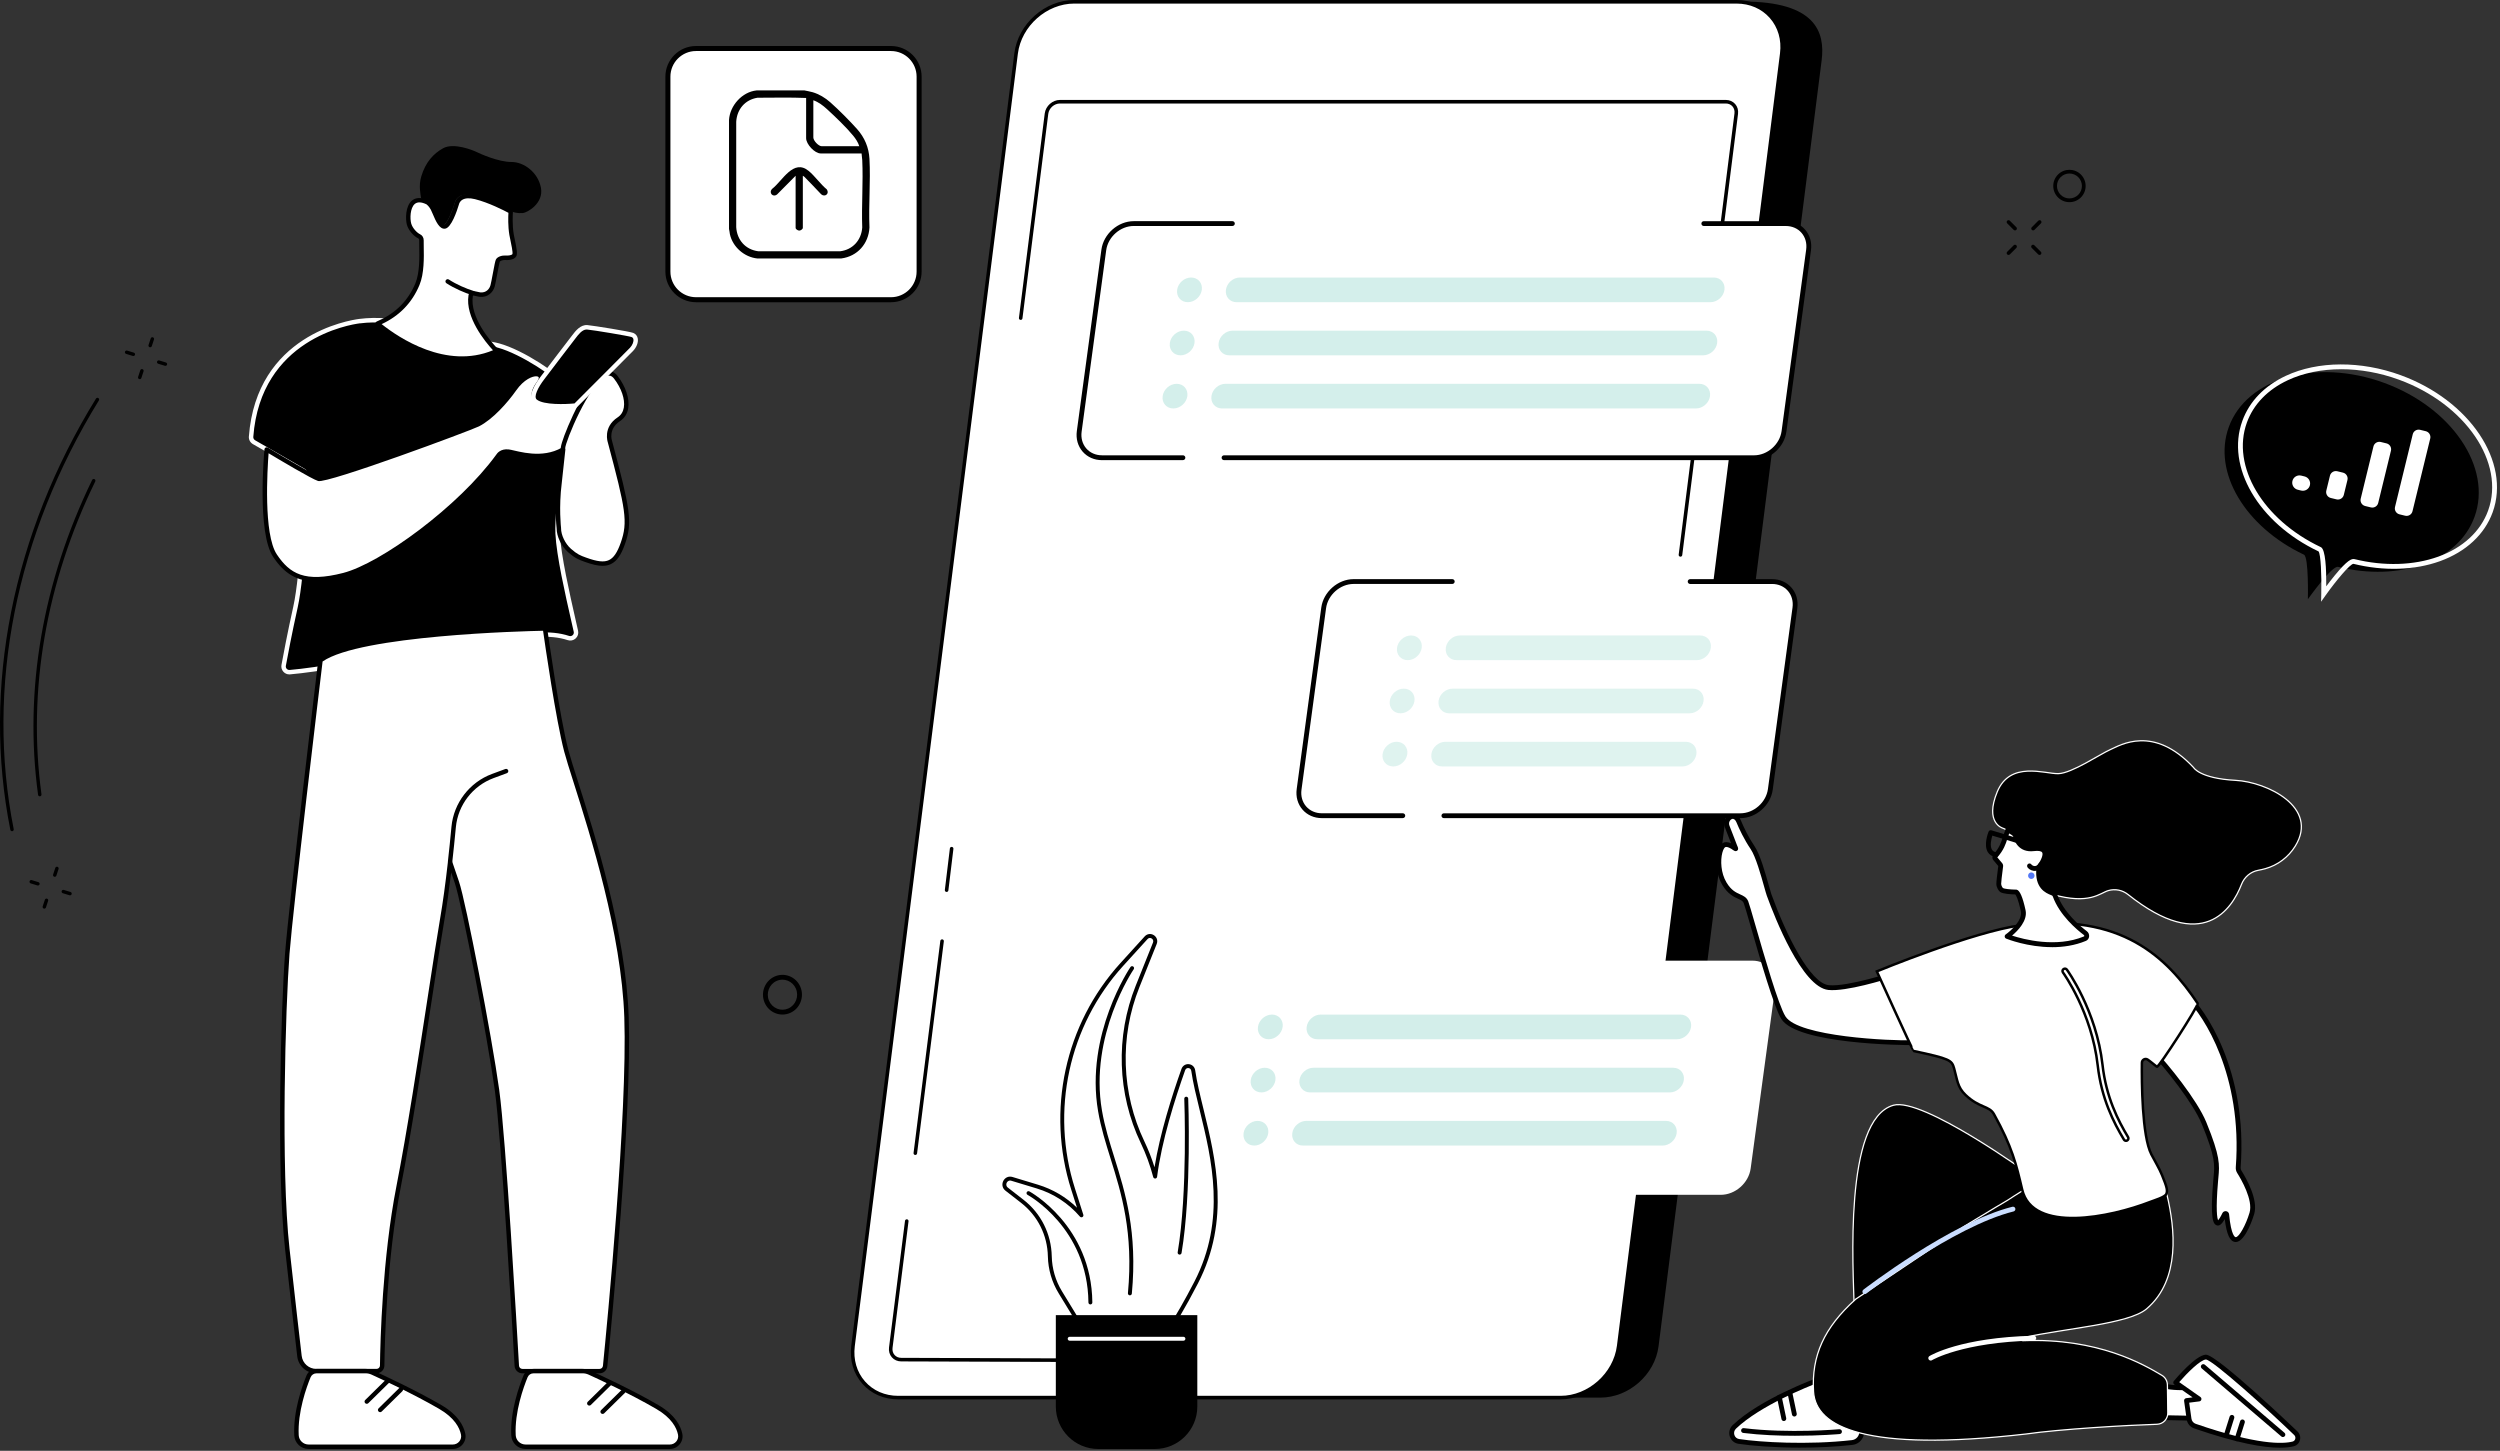 <svg xmlns="http://www.w3.org/2000/svg" width="498" height="289" viewBox="0 0 498 289" fill="none"><rect x="0" y="0" width="498" height="289" fill="#333333" stroke="none"/><path d="M318.792 278.403H186.859C181.174 278.403 177.147 273.817 177.864 268.16L210.35 12.01C211.067 6.354 216.259 1.768 221.944 1.768L347.254 0.309C361.637 0.309 363.588 6.357 362.872 12.013L330.386 268.164C329.669 273.82 324.477 278.406 318.792 278.406V278.403Z" fill="black"></path><path d="M310.846 278.399H178.913C173.228 278.399 169.202 273.791 169.919 268.106L202.401 10.648C203.118 4.963 208.31 0.355 213.995 0.355H345.928C351.613 0.355 355.64 4.963 354.923 10.648L322.437 268.106C321.72 273.791 316.528 278.399 310.843 278.399H310.846Z" fill="white"></path><path d="M310.853 278.754H178.919C176.08 278.754 173.547 277.652 171.779 275.646C169.994 273.622 169.208 270.928 169.571 268.06L202.057 10.605C202.796 4.76 208.152 0 214.001 0H345.935C348.771 0 351.307 1.102 353.075 3.108C354.86 5.132 355.646 7.826 355.283 10.694L322.797 268.152C322.058 273.998 316.702 278.757 310.853 278.757V278.754ZM214.001 0.711C208.497 0.711 203.456 5.189 202.761 10.694L170.275 268.152C169.941 270.814 170.664 273.312 172.312 275.182C173.942 277.03 176.289 278.05 178.919 278.05H310.853C316.357 278.05 321.398 273.572 322.093 268.067L354.579 10.609C354.913 7.946 354.19 5.451 352.542 3.581C350.912 1.734 348.565 0.714 345.935 0.714H214.001V0.711Z" fill="black"></path><path d="M177.433 268.463L208.45 22.637C208.614 21.323 209.815 20.262 211.125 20.262H343.769C345.083 20.262 346.011 21.326 345.847 22.637L314.83 268.463C314.666 269.777 313.465 270.838 312.155 270.838H179.511C178.197 270.838 177.269 269.774 177.433 268.463Z" fill="white"></path><path d="M334.744 110.889C334.744 110.889 334.715 110.889 334.7 110.889C334.504 110.864 334.368 110.687 334.393 110.495L345.507 22.594C345.573 22.057 345.431 21.558 345.103 21.185C344.781 20.819 344.31 20.617 343.783 20.617H211.139C210.002 20.617 208.96 21.542 208.815 22.682L203.673 63.418C203.648 63.613 203.471 63.749 203.278 63.724C203.082 63.699 202.947 63.522 202.972 63.329L208.113 22.594C208.3 21.113 209.658 19.906 211.142 19.906H343.786C344.522 19.906 345.179 20.194 345.64 20.715C346.104 21.242 346.309 21.94 346.215 22.682L335.101 110.583C335.079 110.763 334.924 110.893 334.75 110.893L334.744 110.889Z" fill="black"></path><path d="M188.567 177.674C188.567 177.674 188.539 177.674 188.523 177.674C188.327 177.652 188.191 177.475 188.213 177.279L189.214 169.011C189.237 168.815 189.417 168.679 189.609 168.702C189.805 168.724 189.941 168.901 189.919 169.096L188.918 177.365C188.895 177.545 188.744 177.677 188.567 177.677V177.674Z" fill="black"></path><path d="M182.33 230.068C182.33 230.068 182.302 230.068 182.286 230.068C182.09 230.043 181.954 229.866 181.98 229.673L187.311 187.425C187.336 187.23 187.516 187.1 187.706 187.119C187.901 187.144 188.037 187.321 188.012 187.514L182.681 229.762C182.659 229.942 182.504 230.071 182.33 230.071V230.068Z" fill="black"></path><path d="M215.106 271.31L179.518 271.193C178.786 271.193 178.126 270.905 177.668 270.384C177.203 269.857 176.998 269.159 177.093 268.417L180.276 243.192C180.302 242.996 180.479 242.863 180.671 242.885C180.867 242.91 181.003 243.087 180.978 243.28L177.794 268.505C177.728 269.042 177.87 269.541 178.198 269.914C178.524 270.28 178.991 270.482 179.518 270.482L215.106 270.599C215.302 270.599 215.459 270.76 215.459 270.956C215.459 271.152 215.302 271.31 215.106 271.31Z" fill="black"></path><path d="M352.997 115.844C355.896 115.844 357.93 118.197 357.538 121.096L352.643 157.236C352.251 160.135 349.579 162.488 346.68 162.488H263.324C260.425 162.488 258.391 160.135 258.783 157.236L263.678 121.096C264.07 118.197 266.741 115.844 269.641 115.844H352.997Z" fill="white"></path><path d="M279.444 162.971H263.321C261.786 162.971 260.419 162.371 259.468 161.284C258.508 160.185 258.094 158.723 258.303 157.172L263.198 121.032C263.621 117.906 266.511 115.363 269.638 115.363H289.292C289.557 115.363 289.772 115.578 289.772 115.843C289.772 116.109 289.557 116.323 289.292 116.323H269.638C266.972 116.323 264.512 118.493 264.152 121.159L259.257 157.299C259.083 158.571 259.418 159.759 260.191 160.646C260.956 161.521 262.067 162.004 263.318 162.004H279.441C279.706 162.004 279.921 162.219 279.921 162.484C279.921 162.75 279.706 162.965 279.441 162.965L279.444 162.971Z" fill="black"></path><path d="M346.686 162.972H287.621C287.355 162.972 287.141 162.757 287.141 162.492C287.141 162.226 287.355 162.011 287.621 162.011H346.686C349.349 162.011 351.812 159.842 352.172 157.176L357.068 121.036C357.241 119.763 356.907 118.573 356.133 117.685C355.368 116.811 354.257 116.327 353.006 116.327H336.675C336.409 116.327 336.195 116.113 336.195 115.847C336.195 115.582 336.409 115.367 336.675 115.367H353.006C354.541 115.367 355.909 115.967 356.859 117.054C357.819 118.153 358.233 119.615 358.025 121.166L353.129 157.306C352.706 160.432 349.816 162.975 346.69 162.975L346.686 162.972Z" fill="black"></path><g opacity="0.14"><path d="M338.005 131.5H290.132C288.774 131.5 287.824 130.401 288.007 129.043C288.19 127.685 289.441 126.586 290.799 126.586H338.672C340.03 126.586 340.98 127.685 340.797 129.043C340.614 130.401 339.363 131.5 338.005 131.5Z" fill="#13A58E"></path><path d="M283.206 129.043C283.022 130.401 281.772 131.5 280.414 131.5C279.056 131.5 278.105 130.401 278.288 129.043C278.471 127.685 279.722 126.586 281.08 126.586C282.438 126.586 283.389 127.685 283.206 129.043Z" fill="#13A58E"></path><path d="M336.56 142.094H288.687C287.329 142.094 286.378 140.995 286.562 139.637C286.745 138.279 287.996 137.18 289.354 137.18H337.226C338.584 137.18 339.535 138.279 339.352 139.637C339.169 140.995 337.918 142.094 336.56 142.094Z" fill="#13A58E"></path><path d="M281.76 139.633C281.577 140.991 280.326 142.09 278.968 142.09C277.61 142.09 276.66 140.991 276.843 139.633C277.026 138.275 278.277 137.176 279.635 137.176C280.993 137.176 281.943 138.275 281.76 139.633Z" fill="#13A58E"></path><path d="M335.13 152.676H287.257C285.899 152.676 284.949 151.577 285.132 150.219C285.315 148.861 286.566 147.762 287.924 147.762H335.797C337.155 147.762 338.105 148.861 337.922 150.219C337.739 151.577 336.488 152.676 335.13 152.676Z" fill="#13A58E"></path><path d="M280.331 150.219C280.147 151.577 278.897 152.676 277.539 152.676C276.181 152.676 275.23 151.577 275.413 150.219C275.596 148.861 276.847 147.762 278.205 147.762C279.563 147.762 280.514 148.861 280.331 150.219Z" fill="#13A58E"></path></g><path d="M355.721 44.535C358.62 44.535 360.654 46.888 360.262 49.787L355.367 85.927C354.976 88.827 352.304 91.18 349.404 91.18H219.527C216.628 91.18 214.594 88.827 214.986 85.927L219.881 49.787C220.273 46.888 222.945 44.535 225.844 44.535H355.721Z" fill="white"></path><path d="M235.644 91.662H219.524C217.989 91.662 216.622 91.062 215.671 89.976C214.711 88.877 214.297 87.414 214.506 85.864L219.401 49.724C219.824 46.597 222.714 44.055 225.841 44.055H245.495C245.76 44.055 245.975 44.27 245.975 44.535C245.975 44.8 245.76 45.015 245.495 45.015H225.841C223.178 45.015 220.715 47.184 220.355 49.85L215.46 85.99C215.289 87.263 215.621 88.45 216.394 89.338C217.159 90.213 218.271 90.696 219.521 90.696H235.641C235.906 90.696 236.121 90.911 236.121 91.176C236.121 91.441 235.906 91.656 235.641 91.656L235.644 91.662Z" fill="black"></path><path d="M349.408 91.66H243.824C243.559 91.66 243.344 91.445 243.344 91.18C243.344 90.915 243.559 90.7 243.824 90.7H349.408C352.07 90.7 354.533 88.53 354.893 85.865L359.789 49.724C359.962 48.452 359.628 47.261 358.854 46.374C358.09 45.499 356.978 45.019 355.727 45.019H339.396C339.131 45.019 338.916 44.804 338.916 44.539C338.916 44.273 339.131 44.059 339.396 44.059H355.727C357.262 44.059 358.63 44.659 359.58 45.745C360.54 46.844 360.954 48.306 360.746 49.857L355.85 85.997C355.427 89.124 352.537 91.666 349.411 91.666L349.408 91.66Z" fill="black"></path><g opacity="0.18"><path d="M340.722 60.196H246.328C244.97 60.196 244.019 59.096 244.202 57.738C244.385 56.38 245.636 55.281 246.994 55.281H341.388C342.746 55.281 343.697 56.38 343.514 57.738C343.331 59.096 342.08 60.196 340.722 60.196Z" fill="#13A58E"></path><path d="M239.401 57.738C239.218 59.096 237.967 60.196 236.609 60.196C235.251 60.196 234.3 59.096 234.484 57.738C234.667 56.38 235.917 55.281 237.275 55.281C238.633 55.281 239.584 56.38 239.401 57.738Z" fill="#13A58E"></path><path d="M339.269 70.781H244.875C243.517 70.781 242.566 69.682 242.749 68.324C242.932 66.966 244.183 65.867 245.541 65.867H339.935C341.293 65.867 342.244 66.966 342.061 68.324C341.877 69.682 340.627 70.781 339.269 70.781Z" fill="#13A58E"></path><path d="M237.948 68.324C237.765 69.682 236.514 70.781 235.156 70.781C233.798 70.781 232.847 69.682 233.03 68.324C233.214 66.966 234.464 65.867 235.822 65.867C237.18 65.867 238.131 66.966 237.948 68.324Z" fill="#13A58E"></path><path d="M337.839 81.367H243.445C242.087 81.367 241.136 80.268 241.319 78.91C241.503 77.552 242.753 76.453 244.111 76.453H338.505C339.863 76.453 340.814 77.552 340.631 78.91C340.448 80.268 339.197 81.367 337.839 81.367Z" fill="#13A58E"></path><path d="M236.518 78.91C236.335 80.268 235.084 81.367 233.726 81.367C232.368 81.367 231.418 80.268 231.601 78.91C231.784 77.552 233.035 76.453 234.393 76.453C235.751 76.453 236.701 77.552 236.518 78.91Z" fill="#13A58E"></path></g><path d="M349.088 191.363C351.987 191.363 354.021 193.716 353.629 196.615L348.734 232.755C348.342 235.655 345.67 238.008 342.771 238.008H235.637C232.737 238.008 230.704 235.655 231.095 232.755L235.99 196.615C236.382 193.716 239.054 191.363 241.953 191.363H349.088Z" fill="white"></path><g opacity="0.19"><path d="M334.065 207.02H262.414C261.056 207.02 260.105 205.921 260.288 204.563C260.471 203.205 261.722 202.105 263.08 202.105H334.732C336.09 202.105 337.04 203.205 336.857 204.563C336.674 205.921 335.423 207.02 334.065 207.02Z" fill="#13A58E"></path><path d="M255.503 204.563C255.319 205.921 254.069 207.02 252.711 207.02C251.353 207.02 250.402 205.921 250.585 204.563C250.768 203.205 252.019 202.105 253.377 202.105C254.735 202.105 255.686 203.205 255.503 204.563Z" fill="#13A58E"></path><path d="M332.628 217.61H260.976C259.618 217.61 258.668 216.51 258.851 215.152C259.034 213.794 260.285 212.695 261.643 212.695H333.294C334.652 212.695 335.603 213.794 335.42 215.152C335.236 216.51 333.986 217.61 332.628 217.61Z" fill="#13A58E"></path><path d="M254.065 215.152C253.882 216.51 252.631 217.61 251.273 217.61C249.915 217.61 248.964 216.51 249.148 215.152C249.331 213.794 250.581 212.695 251.94 212.695C253.298 212.695 254.248 213.794 254.065 215.152Z" fill="#13A58E"></path><path d="M331.198 228.195H259.547C258.188 228.195 257.238 227.096 257.421 225.738C257.604 224.38 258.855 223.281 260.213 223.281H331.864C333.222 223.281 334.173 224.38 333.99 225.738C333.807 227.096 332.556 228.195 331.198 228.195Z" fill="#13A58E"></path><path d="M252.635 225.738C252.452 227.096 251.201 228.195 249.843 228.195C248.485 228.195 247.535 227.096 247.718 225.738C247.901 224.38 249.152 223.281 250.51 223.281C251.868 223.281 252.818 224.38 252.635 225.738Z" fill="#13A58E"></path></g><path d="M426.145 274.878C426.145 274.878 432.809 277.199 436.7 276.167C436.7 276.167 441.538 280.377 441.475 282.6L424.547 282.272L426.145 274.875V274.878Z" fill="white"></path><path d="M441.935 283.096L423.945 282.749L425.783 274.25L426.298 274.43C426.365 274.452 432.871 276.688 436.572 275.709L436.818 275.643L437.011 275.81C437.523 276.255 442.02 280.238 441.951 282.623L441.938 283.099L441.935 283.096ZM425.133 281.805L440.918 282.111C440.488 280.604 438.183 278.138 436.563 276.698C433.167 277.462 428.121 276.019 426.497 275.504L425.136 281.805H425.133Z" fill="black"></path><path d="M433.398 275.411C433.398 275.411 437.574 270.418 439.424 270.332C440.985 270.26 453.393 281.699 457.344 285.511C458.042 286.187 457.745 287.387 456.811 287.627C454.489 288.218 449.171 288.205 437.233 284.08C436.61 283.866 436.156 283.316 436.064 282.656L435.552 278.995L438.057 278.68L433.398 275.411Z" fill="white"></path><path d="M454.164 288.387C450.978 288.387 445.722 287.525 437.072 284.537C436.273 284.263 435.701 283.568 435.584 282.725L435.073 279.064C435.054 278.938 435.088 278.808 435.167 278.704C435.246 278.603 435.363 278.534 435.489 278.518L436.759 278.357L433.121 275.805C433.01 275.726 432.938 275.606 432.919 275.473C432.9 275.341 432.941 275.205 433.026 275.101C433.468 274.573 437.397 269.943 439.399 269.852C439.406 269.852 439.415 269.852 439.421 269.852C441.676 269.852 457.518 285.011 457.676 285.166C458.131 285.605 458.311 286.259 458.147 286.875C457.986 287.484 457.528 287.942 456.925 288.094C456.245 288.267 455.345 288.384 454.164 288.384V288.387ZM436.089 279.412L436.535 282.589C436.601 283.072 436.926 283.467 437.384 283.625C449.635 287.857 454.736 287.658 456.685 287.159C457.06 287.064 457.18 286.755 457.215 286.625C457.291 286.344 457.212 286.057 457.003 285.858C451.593 280.634 440.811 270.951 439.425 270.812C438.329 270.862 435.717 273.455 434.1 275.319L438.322 278.284C438.487 278.398 438.562 278.6 438.512 278.793C438.465 278.985 438.303 279.131 438.104 279.156L436.083 279.412H436.089Z" fill="black"></path><path d="M445.631 287.097C445.584 287.097 445.533 287.091 445.486 287.075C445.233 286.996 445.091 286.724 445.17 286.472L446.235 283.095C446.314 282.843 446.585 282.701 446.838 282.78C447.09 282.859 447.233 283.13 447.154 283.383L446.089 286.759C446.026 286.964 445.834 287.097 445.631 287.097Z" fill="black"></path><path d="M443.538 286.191C443.49 286.191 443.44 286.184 443.392 286.169C443.14 286.09 442.998 285.818 443.077 285.565L444.141 282.189C444.22 281.937 444.491 281.794 444.744 281.873C444.997 281.952 445.139 282.224 445.06 282.477L443.996 285.853C443.932 286.058 443.74 286.191 443.538 286.191Z" fill="black"></path><path d="M454.757 286.262C454.646 286.262 454.536 286.224 454.444 286.145L438.583 272.587C438.381 272.413 438.356 272.11 438.53 271.908C438.703 271.705 439.007 271.68 439.209 271.854L455.07 285.412C455.272 285.586 455.297 285.889 455.123 286.091C455.028 286.202 454.893 286.259 454.757 286.259V286.262Z" fill="black"></path><path d="M370.865 285.177C370.849 283.591 370.824 281.077 370.776 277.856L366.051 278.528L362.141 274.938C362.141 274.938 350.92 279.043 345.485 284.232C344.471 285.199 344.986 286.917 346.363 287.128C350.506 287.76 360.108 288.357 368.976 287.343C370.062 287.22 370.877 286.282 370.868 285.177H370.865Z" fill="white"></path><path d="M358.642 288.373C353.443 288.373 348.876 287.997 346.286 287.602C345.478 287.479 344.821 286.913 344.571 286.13C344.319 285.328 344.54 284.466 345.149 283.885C350.594 278.686 361.512 274.656 361.973 274.486C362.144 274.426 362.334 274.46 362.466 274.584L366.209 278.02L370.709 277.379C370.845 277.36 370.984 277.401 371.088 277.489C371.192 277.578 371.256 277.71 371.256 277.849C371.303 281.074 371.328 283.588 371.344 285.173C371.357 286.531 370.362 287.668 369.026 287.82C365.539 288.218 361.961 288.369 358.638 288.369L358.642 288.373ZM362.03 275.493C360.287 276.16 350.645 279.968 345.813 284.583C345.465 284.914 345.345 285.385 345.487 285.843C345.626 286.282 345.977 286.585 346.429 286.655C350.62 287.292 360.066 287.877 368.915 286.869C369.759 286.775 370.387 286.051 370.381 285.186C370.368 283.692 370.343 281.374 370.302 278.415L366.117 279.012C365.975 279.034 365.83 278.986 365.722 278.888L362.03 275.496V275.493Z" fill="black"></path><path d="M357.56 286.006C354.396 286.006 350.751 285.874 347.252 285.441C346.986 285.409 346.8 285.169 346.832 284.904C346.863 284.639 347.103 284.452 347.369 284.484C356.332 285.593 366.286 284.711 366.384 284.702C366.647 284.68 366.883 284.872 366.909 285.138C366.934 285.403 366.738 285.637 366.473 285.662C366.41 285.668 362.594 286.006 357.557 286.006H357.56Z" fill="black"></path><path d="M355.343 283.072C355.119 283.072 354.92 282.918 354.873 282.69L353.979 278.423C353.925 278.164 354.092 277.909 354.351 277.855C354.61 277.798 354.866 277.965 354.92 278.228L355.814 282.494C355.867 282.753 355.7 283.009 355.441 283.063C355.406 283.069 355.375 283.072 355.343 283.072Z" fill="black"></path><path d="M357.437 282.17C357.213 282.17 357.014 282.015 356.966 281.788L356.073 277.521C356.019 277.262 356.186 277.006 356.445 276.952C356.704 276.896 356.96 277.063 357.014 277.325L357.907 281.592C357.961 281.851 357.794 282.107 357.535 282.16C357.5 282.167 357.468 282.17 357.437 282.17Z" fill="black"></path><path d="M404.468 234.089C404.241 233.896 382.964 218.515 377.159 220.167C367.232 222.991 369.165 252.849 369.37 260.744C369.569 268.435 405.662 245.351 406.774 243.33C407.873 241.327 408.549 237.547 404.468 234.092V234.089Z" fill="black" stroke="white" stroke-width="0.25" stroke-miterlimit="10"></path><path d="M369.699 258.756C369.667 258.784 369.633 258.812 369.601 258.844C363.376 264.466 360.815 270.059 361.26 277.253C361.696 284.287 371.584 289.315 403.606 285.651C410.339 284.678 423.841 283.898 429.681 283.715C430.89 283.677 431.847 282.664 431.828 281.441L431.746 275.87C431.733 275.087 431.32 274.367 430.65 273.969C427.116 271.862 418.001 266.484 402.981 267.065C402.482 267.084 402.564 266.556 403.053 266.449C411.296 264.617 424.021 263.761 427.58 260.742C434.472 254.896 433.193 244.521 431.702 238.192C427.347 219.716 400.164 239.004 399.974 239.051C399.92 239.083 396.295 241.211 391.51 244.136L369.702 258.762L369.699 258.756Z" fill="black" stroke="white" stroke-width="0.25" stroke-miterlimit="10"></path><path d="M384.599 271.021C384.437 271.021 384.276 270.939 384.188 270.79C384.049 270.563 384.122 270.269 384.346 270.13C384.592 269.979 390.564 266.422 405.127 266.078H405.14C405.399 266.078 405.614 266.287 405.62 266.549C405.626 266.814 405.415 267.035 405.149 267.041C390.887 267.379 384.905 270.917 384.848 270.954C384.769 271.002 384.684 271.024 384.599 271.024V271.021Z" fill="white"></path><path d="M371.475 257.775C371.33 257.775 371.188 257.711 371.093 257.588C370.929 257.377 370.97 257.077 371.179 256.912C371.352 256.777 388.716 243.42 400.869 240.385C401.128 240.322 401.387 240.477 401.454 240.736C401.517 240.995 401.362 241.254 401.103 241.32C389.143 244.305 371.94 257.541 371.769 257.674C371.681 257.74 371.576 257.775 371.475 257.775Z" fill="#CADDFF"></path><path d="M435.594 198.384C438.155 200.648 447.346 212.533 445.842 232.546C445.82 232.853 445.89 233.156 446.054 233.415C446.869 234.713 449.364 239.002 448.565 241.696C447.639 244.813 444.472 251.594 443.549 241.949C443.527 241.721 443.221 241.664 443.123 241.873C442.738 242.678 442.122 243.787 441.714 243.635C440.761 243.281 441.095 238.2 441.351 235.199C441.61 232.199 442.008 231.015 439.049 223.763C437.227 219.298 431.194 211.907 428.914 209.608C428.914 209.608 435.313 198.14 435.591 198.387L435.594 198.384Z" fill="white"></path><path d="M445.354 247.411C445.32 247.411 445.282 247.411 445.247 247.404C444.189 247.303 443.538 245.885 443.172 242.841C442.572 243.899 442.073 244.271 441.558 244.082C440.882 243.832 440.216 242.913 440.882 235.154C440.901 234.933 440.92 234.721 440.939 234.516C441.179 231.961 441.309 230.552 438.615 223.942C436.874 219.675 431.076 212.455 428.584 209.941L428.328 209.685L428.505 209.37C434.837 198.019 435.223 197.952 435.507 197.905L435.734 197.867L435.921 198.022C439.085 200.817 447.789 213.169 446.333 232.58C446.318 232.788 446.365 232.987 446.472 233.154C447.521 234.825 449.871 239.016 449.037 241.827C448.967 242.058 447.357 247.408 445.357 247.408L445.354 247.411ZM443.33 241.259C443.371 241.259 443.415 241.262 443.456 241.268C443.772 241.325 444.006 241.577 444.037 241.9C444.451 246.236 445.25 246.438 445.339 246.444C445.348 246.444 445.354 246.444 445.364 246.444C446.021 246.444 447.369 244.05 448.111 241.552C448.854 239.048 446.419 234.882 445.654 233.666C445.436 233.322 445.338 232.921 445.37 232.507C446.747 214.154 438.937 202.314 435.627 199.064C434.667 200.444 431.556 205.883 429.519 209.524C431.796 211.912 437.664 219.065 439.505 223.579C442.291 230.407 442.142 231.989 441.899 234.607C441.88 234.809 441.861 235.018 441.842 235.239C441.337 241.138 441.665 242.68 441.849 243.078C442.013 242.901 442.303 242.484 442.698 241.663C442.818 241.41 443.065 241.262 443.333 241.262L443.33 241.259Z" fill="black"></path><path d="M377.513 194.002C377.513 194.002 368.123 197.12 364.261 196.725C358.825 196.172 352.815 179.417 352.398 178.265C351.978 177.112 350.538 170.947 349.129 168.869C347.806 166.917 346.855 164.852 346.322 163.572C346 162.802 345.396 162.505 344.875 162.676C344.417 162.827 343.615 163.554 344.076 164.706C344.61 166.039 345.109 167.385 345.554 168.528C345.693 168.888 345.902 169.213 345.598 168.992C344.894 168.477 344.004 168.004 343.426 168.335C342.336 168.954 341.749 173.12 343.511 176.044C345.273 178.969 347.206 178.284 347.793 179.702C348.381 181.12 353.251 199.539 355.253 202.722C358.13 207.302 378.239 207.798 381.258 207.709C384.278 207.621 377.516 193.999 377.516 193.999L377.513 194.002Z" fill="white"></path><path d="M381.126 208.194C379.167 208.194 358.007 208.02 354.843 202.983C353.383 200.658 350.588 190.959 348.738 184.541C348.049 182.157 347.506 180.275 347.348 179.889C347.181 179.482 346.868 179.327 346.236 179.04C345.371 178.648 344.19 178.111 343.097 176.298C341.805 174.151 341.692 171.406 342.156 169.641C342.314 169.034 342.623 168.245 343.189 167.923C343.624 167.673 344.171 167.695 344.825 167.98C344.746 167.774 344.667 167.566 344.584 167.351C344.281 166.561 343.962 165.725 343.631 164.891C343.337 164.158 343.47 163.586 343.634 163.233C343.899 162.664 344.386 162.333 344.723 162.222C345.529 161.954 346.369 162.437 346.767 163.391C347.326 164.739 348.261 166.735 349.527 168.602C350.62 170.216 351.668 173.955 352.36 176.431C352.578 177.211 352.752 177.827 352.85 178.102L352.872 178.162C355.815 186.269 360.578 195.87 364.311 196.249C368.025 196.622 377.269 193.58 377.364 193.549L377.762 193.416L377.948 193.792C378.902 195.715 383.592 205.414 382.263 207.628C382.051 207.982 381.697 208.184 381.274 208.197C381.265 208.197 381.214 208.197 381.129 208.197L381.126 208.194ZM343.868 168.709C343.779 168.709 343.713 168.725 343.662 168.753C343.508 168.842 343.264 169.186 343.084 169.878C342.686 171.4 342.778 173.901 343.921 175.796C344.859 177.353 345.8 177.78 346.634 178.159C347.294 178.459 347.916 178.74 348.239 179.517C348.419 179.949 348.914 181.671 349.663 184.27C351.387 190.248 354.271 200.257 355.66 202.465C358.209 206.523 376.546 207.363 381.242 207.227C381.356 207.224 381.397 207.189 381.435 207.126C382.19 205.866 379.509 199.167 377.269 194.585C375.409 195.182 367.728 197.557 364.216 197.2C358.967 196.666 353.516 182.738 351.972 178.484L351.95 178.427C351.836 178.118 351.668 177.517 351.435 176.687C350.8 174.419 349.739 170.623 348.731 169.139C347.421 167.206 346.457 165.147 345.879 163.757C345.68 163.28 345.339 163.031 345.03 163.135C344.894 163.179 344.645 163.35 344.512 163.637C344.389 163.899 344.395 164.199 344.528 164.531C344.862 165.368 345.185 166.211 345.488 167.004C345.668 167.474 345.841 167.929 346.006 168.355C346.037 168.431 346.069 168.507 346.1 168.576C346.208 168.82 346.369 169.183 346.053 169.439C345.911 169.555 345.665 169.638 345.32 169.385C344.638 168.886 344.158 168.712 343.874 168.712L343.868 168.709Z" fill="black"></path><path d="M429.655 212.502C429.228 212.183 428.104 211.233 427.785 211.05C427.289 210.762 426.673 211.122 426.667 211.697C426.62 215.459 426.667 226.31 428.556 229.958C429.351 231.496 430.106 232.684 430.684 234.099C431.692 236.559 431.799 237.175 431.54 237.825C431.278 238.485 429.175 239.085 428.319 239.42C420.455 242.481 404.869 245.737 402.813 236.954C401.644 231.967 400.813 228.439 397.197 221.939C396.247 220.231 394.301 220.758 391.522 218.102C389.911 216.564 389.895 215.092 389.251 212.802C388.796 211.185 388.424 210.901 381.191 209.357C381.027 209.322 373.867 193.499 373.867 193.499C373.867 193.499 393.199 185.521 402.579 184.315C422.637 181.735 431.676 190.755 437.781 199.885C438.024 200.245 429.993 212.752 429.655 212.502Z" fill="white" stroke="black" stroke-width="0.5" stroke-miterlimit="10"></path><path d="M423.502 227.244C423.338 227.244 423.18 227.162 423.088 227.01C421.048 223.615 418.607 218.868 417.865 212.233C416.684 201.665 411.002 193.798 410.945 193.719C410.787 193.504 410.834 193.204 411.049 193.047C411.264 192.889 411.564 192.936 411.722 193.151C411.782 193.23 417.612 201.296 418.822 212.126C419.545 218.575 421.923 223.205 423.913 226.515C424.049 226.742 423.976 227.039 423.749 227.175C423.67 227.222 423.584 227.244 423.499 227.244H423.502Z" fill="white" stroke="black" stroke-width="0.5" stroke-miterlimit="10"></path><path d="M398.911 164.952C398.911 164.952 395.295 163.898 397.853 157.723C400.43 151.508 407.312 154.17 410.003 154.113C412.693 154.053 418.363 150.206 420.346 149.335C422.329 148.463 428.93 144.294 436.958 152.891C436.958 152.891 438.159 155.067 445.34 155.446C451.591 155.775 461.997 160.806 457.215 168.543C455.835 170.773 453.7 172.346 451.278 173.031C450.839 173.154 450.362 173.268 449.844 173.363C448.353 173.634 447.084 174.68 446.506 176.167C444.627 181.015 438.847 190.092 423.918 178.198C422.794 177.301 421.344 177.014 419.992 177.399C418.331 177.873 416.256 180.289 408.872 178.17C404.128 176.809 403.348 171.31 402.413 168.733C401.317 165.707 398.911 164.952 398.911 164.952Z" fill="black" stroke="white" stroke-width="0.25" stroke-miterlimit="10"></path><path d="M399.965 165.288C399.965 165.288 399.582 166.415 399.409 166.911C399.241 167.378 398.894 168.948 397.457 170.502C397.318 170.65 397.318 170.881 397.448 171.036L398.449 172.233C398.518 172.315 398.55 172.422 398.534 172.529C398.446 173.19 398.13 175.618 398.145 176.082C398.164 176.619 398.515 177.144 398.708 177.286C399.213 177.662 401.623 177.693 401.623 177.693C401.623 177.693 402.248 177.842 403.019 181.41C403.559 183.921 399.813 186.53 399.813 186.53C399.813 186.53 408.233 189.928 415.32 186.972C415.759 186.789 415.784 186.161 415.402 185.873C413.899 184.742 410.659 181.985 409.36 178.398C409.285 178.183 409.124 178.009 408.912 177.921C408.056 177.554 405.713 176.891 406.13 172.94C406.139 172.839 406.177 172.741 406.237 172.659C406.733 171.97 409.004 168.572 405.106 169.049C402.535 169.365 401.749 167.479 401.528 166.617C401.455 166.336 401.272 166.093 401.019 165.938L399.961 165.281L399.965 165.288Z" fill="white"></path><path d="M408.757 188.673C403.915 188.673 399.879 187.075 399.636 186.977C399.472 186.911 399.358 186.759 399.339 186.585C399.32 186.409 399.396 186.238 399.541 186.137C400.511 185.461 402.939 183.31 402.554 181.513C402.036 179.1 401.6 178.368 401.452 178.172C400.606 178.153 398.957 178.068 398.426 177.673C398.136 177.455 397.694 176.807 397.671 176.1C397.656 175.642 397.905 173.674 398.057 172.512L397.084 171.35C396.797 171.006 396.806 170.504 397.109 170.178C398.287 168.905 398.688 167.623 398.878 167.004C398.91 166.9 398.938 166.815 398.96 166.752C399.134 166.259 399.516 165.138 399.516 165.138C399.563 164.999 399.671 164.888 399.81 164.838C399.949 164.787 400.1 164.803 400.227 164.882L401.285 165.539C401.645 165.763 401.9 166.107 402.005 166.505C402.232 167.393 402.933 168.839 405.059 168.58C406.379 168.419 407.247 168.669 407.633 169.319C408.267 170.393 407.282 172.054 406.638 172.948C406.628 172.961 406.622 172.98 406.619 172.999C406.265 176.334 407.993 177.032 408.921 177.408C408.991 177.436 409.054 177.461 409.111 177.486C409.439 177.625 409.698 177.903 409.821 178.244C411.091 181.756 414.353 184.485 415.699 185.499C416.03 185.748 416.201 186.159 416.15 186.573C416.103 186.961 415.863 187.28 415.512 187.426C413.283 188.354 410.939 188.679 408.76 188.679L408.757 188.673ZM400.804 186.371C403.053 187.107 409.572 188.853 415.137 186.532C415.149 186.525 415.181 186.513 415.19 186.45C415.197 186.39 415.178 186.311 415.118 186.263C413.706 185.202 410.273 182.325 408.915 178.57C408.88 178.478 408.817 178.406 408.732 178.371C408.678 178.349 408.621 178.327 408.558 178.301C407.563 177.9 405.229 176.959 405.659 172.898C405.678 172.711 405.747 172.534 405.855 172.386C406.654 171.277 407.042 170.219 406.799 169.812C406.631 169.531 406.041 169.43 405.169 169.537C402.125 169.907 401.259 167.494 401.067 166.745C401.026 166.587 400.918 166.445 400.773 166.357L400.23 166.019C400.11 166.376 399.958 166.815 399.866 167.074C399.848 167.131 399.825 167.203 399.797 167.292C399.585 167.967 399.153 169.363 397.861 170.781L398.821 171.928C398.976 172.111 399.048 172.357 399.017 172.597C398.774 174.432 398.622 175.797 398.632 176.072C398.644 176.454 398.919 176.839 399.001 176.905C399.219 177.054 400.451 177.202 401.635 177.215C401.67 177.215 401.708 177.221 401.739 177.227C402.352 177.373 402.939 178.75 403.492 181.314C403.941 183.392 401.929 185.423 400.801 186.374L400.804 186.371Z" fill="black"></path><path d="M405.331 173.487C405.23 173.487 405.139 173.477 405.06 173.465C404.482 173.376 403.91 172.981 403.812 172.606C403.746 172.35 403.901 172.085 404.156 172.018C404.384 171.961 404.618 172.075 404.715 172.28C404.788 172.353 405.06 172.539 405.372 172.52C405.657 172.505 405.912 172.318 406.134 171.968C406.276 171.743 406.573 171.674 406.797 171.816C407.021 171.958 407.09 172.255 406.948 172.479C406.427 173.307 405.786 173.484 405.331 173.484V173.487Z" fill="black"></path><path d="M397.596 170.726C397.574 170.726 397.548 170.726 397.526 170.719C396.816 170.615 396.273 170.268 395.95 169.712C395.123 168.278 396.014 165.944 396.118 165.682C396.209 165.451 396.465 165.325 396.705 165.401L405.125 167.943C405.381 168.019 405.523 168.288 405.447 168.543C405.371 168.799 405.1 168.941 404.847 168.866L396.869 166.456C396.633 167.223 396.37 168.515 396.787 169.232C396.961 169.532 397.248 169.706 397.665 169.766C397.927 169.804 398.111 170.05 398.073 170.312C398.038 170.552 397.833 170.723 397.596 170.723V170.726Z" fill="black"></path><path d="M404.007 174.297C404.083 173.946 404.427 173.722 404.775 173.801C405.122 173.88 405.34 174.227 405.264 174.578C405.188 174.928 404.844 175.153 404.497 175.074C404.149 174.995 403.931 174.647 404.007 174.297Z" fill="#5479F7"></path><path d="M443.973 85.074C440.692 94.116 447.299 104.98 458.946 110.491C458.953 110.491 458.959 110.498 458.962 110.501C459.929 111.057 459.727 119.369 459.727 119.369C459.727 119.369 464.511 112.611 465.756 112.917C477.997 115.93 489.702 111.856 492.929 102.953C496.489 93.146 488.413 81.192 474.892 76.256C461.372 71.32 447.529 75.267 443.97 85.077L443.973 85.074Z" fill="black"></path><path d="M462.361 119.869L462.398 118.29C462.487 114.655 462.304 110.423 461.855 109.842C449.889 104.169 443.354 92.995 446.674 83.846C448.085 79.955 451.086 76.847 455.346 74.858C461.726 71.882 470.275 71.838 478.215 74.734C491.963 79.753 500.181 92.007 496.539 102.047C494.938 106.462 491.211 109.92 486.044 111.787C480.975 113.619 474.851 113.805 468.797 112.314C468.128 112.359 465.393 115.586 463.273 118.577L462.361 119.866V119.869ZM466.359 73.553C462.512 73.553 458.861 74.279 455.754 75.729C451.73 77.605 448.903 80.527 447.58 84.171C444.428 92.856 450.76 103.525 462.307 108.989L462.351 109.011C463.232 109.519 463.419 113.243 463.387 116.793C463.845 116.18 464.436 115.41 465.055 114.655C467.6 111.547 468.462 111.244 469.024 111.38C474.893 112.826 480.821 112.646 485.713 110.881C490.605 109.112 494.129 105.859 495.63 101.718C499.091 92.174 491.129 80.476 477.88 75.638C474.071 74.245 470.12 73.55 466.356 73.55L466.359 73.553Z" fill="white"></path><path d="M458.385 97.719L457.715 97.555C456.938 97.365 456.461 96.582 456.651 95.805C456.84 95.028 457.624 94.551 458.401 94.741L459.07 94.905C459.847 95.094 460.324 95.878 460.134 96.655C459.945 97.432 459.162 97.909 458.385 97.719Z" fill="white"></path><path d="M466.724 94.15L465.589 93.873C464.94 93.714 464.286 94.112 464.127 94.761L463.401 97.734C463.243 98.383 463.641 99.038 464.29 99.196L465.425 99.473C466.074 99.632 466.728 99.234 466.887 98.585L467.613 95.612C467.771 94.963 467.373 94.308 466.724 94.15Z" fill="white"></path><path d="M475.389 88.322L474.253 88.044C473.604 87.886 472.95 88.284 472.791 88.933L470.253 99.338C470.095 99.987 470.493 100.641 471.142 100.799L472.277 101.076C472.926 101.235 473.58 100.837 473.739 100.188L476.277 89.783C476.435 89.134 476.038 88.48 475.389 88.322Z" fill="white"></path><path d="M482.081 85.619L483.214 85.895C483.864 86.054 484.26 86.709 484.102 87.357L480.568 101.842C480.41 102.493 479.754 102.888 479.106 102.731L477.974 102.454C477.324 102.296 476.928 101.64 477.086 100.992L480.62 86.507C480.778 85.857 481.434 85.461 482.081 85.619Z" fill="white"></path><path d="M155.868 202.1C155.4 202.1 154.93 202.011 154.481 201.838C153.502 201.459 152.732 200.71 152.312 199.734C151.453 197.741 152.343 195.404 154.301 194.526C155.246 194.103 156.294 194.075 157.254 194.451C158.233 194.83 159.004 195.578 159.424 196.554C160.283 198.547 159.392 200.884 157.434 201.762C156.932 201.986 156.402 202.1 155.868 202.1ZM155.865 195.152C155.467 195.152 155.069 195.237 154.693 195.404C153.215 196.068 152.542 197.839 153.193 199.352C153.512 200.091 154.093 200.653 154.829 200.941C155.549 201.222 156.335 201.2 157.04 200.884C158.518 200.221 159.19 198.449 158.54 196.936C158.221 196.197 157.64 195.635 156.904 195.347C156.566 195.218 156.215 195.152 155.865 195.152Z" fill="black"></path><path d="M19.714 79.42C19.768 79.524 19.768 79.65 19.701 79.758C3.146 106.638 -2.88 136.97 2.732 165.17C2.77 165.356 2.647 165.536 2.463 165.574C2.28 165.612 2.097 165.492 2.059 165.306C-3.588 136.935 2.47 106.426 19.12 79.401C19.221 79.24 19.43 79.189 19.591 79.29C19.644 79.325 19.689 79.369 19.714 79.423V79.42Z" fill="black"></path><path d="M18.973 95.592C19.02 95.684 19.026 95.798 18.976 95.902C9.154 116.074 5.449 137.629 8.263 158.239C8.288 158.426 8.159 158.6 7.969 158.625C7.783 158.65 7.609 158.517 7.584 158.331C4.754 137.584 8.481 115.894 18.36 95.599C18.442 95.428 18.648 95.359 18.818 95.441C18.888 95.475 18.941 95.529 18.973 95.592Z" fill="black"></path><path d="M9.566 179.177C9.607 179.256 9.617 179.351 9.588 179.443L9.153 180.769C9.093 180.949 8.9 181.047 8.72 180.987C8.54 180.927 8.442 180.734 8.502 180.554L8.938 179.228C8.998 179.048 9.191 178.95 9.371 179.01C9.459 179.038 9.528 179.101 9.57 179.177H9.566Z" fill="black"></path><path d="M11.645 172.833C11.686 172.912 11.695 173.007 11.667 173.099L11.231 174.425C11.171 174.605 10.978 174.703 10.798 174.643C10.618 174.583 10.52 174.391 10.58 174.21L11.016 172.884C11.076 172.704 11.269 172.606 11.449 172.666C11.537 172.695 11.607 172.758 11.648 172.833H11.645Z" fill="black"></path><path d="M14.249 177.851C14.29 177.927 14.299 178.019 14.271 178.11C14.214 178.29 14.024 178.395 13.841 178.338L12.509 177.93C12.329 177.873 12.224 177.684 12.281 177.501C12.338 177.321 12.527 177.217 12.711 177.273L14.043 177.681C14.135 177.709 14.208 177.772 14.249 177.851Z" fill="black"></path><path d="M7.858 175.894C7.899 175.97 7.909 176.062 7.88 176.153C7.823 176.333 7.634 176.438 7.451 176.381L6.118 175.973C5.938 175.916 5.834 175.727 5.891 175.544C5.947 175.364 6.137 175.259 6.32 175.316L7.653 175.724C7.744 175.752 7.817 175.815 7.858 175.894Z" fill="black"></path><path d="M28.574 73.705C28.615 73.784 28.625 73.878 28.596 73.97L28.16 75.296C28.1 75.476 27.908 75.574 27.728 75.514C27.548 75.454 27.45 75.262 27.51 75.082L27.946 73.755C28.006 73.575 28.198 73.477 28.378 73.537C28.467 73.566 28.536 73.629 28.577 73.705H28.574Z" fill="black"></path><path d="M30.652 67.357C30.693 67.436 30.703 67.531 30.674 67.622L30.239 68.949C30.179 69.129 29.986 69.227 29.806 69.167C29.626 69.107 29.528 68.914 29.588 68.734L30.024 67.407C30.084 67.227 30.276 67.129 30.456 67.189C30.545 67.218 30.614 67.281 30.655 67.357H30.652Z" fill="black"></path><path d="M33.255 72.379C33.297 72.454 33.306 72.546 33.278 72.638C33.221 72.818 33.031 72.922 32.848 72.865L31.515 72.458C31.335 72.404 31.234 72.211 31.288 72.028C31.345 71.848 31.534 71.744 31.717 71.801L33.05 72.208C33.142 72.237 33.214 72.3 33.255 72.379Z" fill="black"></path><path d="M26.865 70.418C26.906 70.493 26.915 70.585 26.887 70.677C26.83 70.857 26.641 70.961 26.457 70.904L25.125 70.497C24.945 70.44 24.843 70.25 24.897 70.067C24.954 69.887 25.144 69.783 25.327 69.84L26.66 70.247C26.751 70.276 26.824 70.339 26.865 70.418Z" fill="black"></path><path d="M400.098 50.785C400.003 50.785 399.908 50.751 399.836 50.678C399.69 50.533 399.69 50.299 399.836 50.154L401.13 48.859C401.276 48.714 401.509 48.714 401.655 48.859C401.8 49.004 401.8 49.238 401.655 49.383L400.36 50.678C400.287 50.751 400.192 50.785 400.098 50.785Z" fill="black"></path><path d="M404.996 45.895C404.901 45.895 404.807 45.86 404.734 45.788C404.589 45.642 404.589 45.408 404.734 45.263L406.029 43.968C406.174 43.823 406.408 43.823 406.553 43.968C406.698 44.114 406.698 44.347 406.553 44.493L405.258 45.788C405.186 45.86 405.091 45.895 404.996 45.895Z" fill="black"></path><path d="M406.275 50.785C406.181 50.785 406.086 50.751 406.013 50.678L404.718 49.383C404.573 49.238 404.573 49.004 404.718 48.859C404.864 48.714 405.097 48.714 405.243 48.859L406.537 50.154C406.683 50.299 406.683 50.533 406.537 50.678C406.465 50.751 406.37 50.785 406.275 50.785Z" fill="black"></path><path d="M401.393 45.895C401.298 45.895 401.203 45.86 401.13 45.788L399.836 44.493C399.69 44.347 399.69 44.114 399.836 43.968C399.981 43.823 400.215 43.823 400.36 43.968L401.655 45.263C401.8 45.408 401.8 45.642 401.655 45.788C401.582 45.86 401.487 45.895 401.393 45.895Z" fill="black"></path><path d="M412.232 40.272C411.37 40.272 410.559 39.937 409.952 39.328C409.343 38.718 409.008 37.906 409.008 37.047C409.008 36.188 409.343 35.377 409.952 34.767C411.209 33.51 413.259 33.51 414.516 34.767C415.125 35.377 415.46 36.188 415.46 37.047C415.46 37.906 415.125 38.721 414.516 39.328C413.906 39.937 413.095 40.272 412.236 40.272H412.232ZM412.232 34.562C411.598 34.562 410.96 34.805 410.476 35.288C410.006 35.759 409.75 36.381 409.75 37.044C409.75 37.707 410.009 38.333 410.476 38.8C410.947 39.271 411.569 39.526 412.232 39.526C412.896 39.526 413.521 39.267 413.988 38.8C414.459 38.33 414.715 37.707 414.715 37.044C414.715 36.381 414.456 35.755 413.988 35.288C413.505 34.805 412.867 34.562 412.232 34.562Z" fill="black"></path><path d="M237.69 213.256C237.538 212.189 236.079 212.037 235.719 213.051C233.818 218.398 231.035 227.073 230.107 234.379C229.491 232.035 228.66 229.745 227.608 227.544C222.956 217.807 222.59 206.538 226.601 196.514L230.047 187.908C230.482 186.821 229.096 185.937 228.31 186.803L223.471 192.124C212.499 204.195 208.791 221.288 213.769 236.883L215.433 242.104C213.128 239.422 210.093 237.417 206.641 236.371L201.569 234.836C200.337 234.464 199.509 236.09 200.529 236.883L203.647 239.309C207.026 241.936 209.041 245.966 209.129 250.271C209.183 252.801 209.9 255.267 211.214 257.424L216.254 265.693L225.473 266.52C223.85 272.265 222.404 276.488 222.404 276.488C222.404 276.488 228.423 274.605 238.286 255.469C246.612 239.318 239.19 223.707 237.693 213.266L237.69 213.256ZM225.701 265.396L225.78 265.412C225.77 265.446 225.761 265.484 225.748 265.519L225.701 265.396Z" fill="white"></path><path d="M222.399 276.867C222.295 276.867 222.194 276.825 222.118 276.75C222.017 276.645 221.982 276.491 222.03 276.352C222.042 276.311 223.416 272.297 224.967 266.858L216.219 266.072C216.095 266.059 215.985 265.993 215.922 265.885L210.881 257.617C209.533 255.406 208.793 252.867 208.737 250.271C208.651 246.064 206.706 242.176 203.405 239.609L200.288 237.183C199.581 236.63 199.565 235.803 199.862 235.228C200.156 234.66 200.835 234.198 201.681 234.454L206.753 235.989C209.684 236.877 212.347 238.449 214.538 240.575L213.395 236.994C208.389 221.3 212.138 204.002 223.183 191.856L228.021 186.534C228.501 186.007 229.231 185.902 229.837 186.281C230.345 186.6 230.721 187.27 230.412 188.047L226.966 196.653C223.002 206.554 223.366 217.75 227.961 227.37C228.751 229.022 229.426 230.75 229.982 232.521C231.069 225.775 233.459 218.243 235.354 212.918C235.576 212.293 236.169 211.917 236.82 211.983C237.48 212.05 237.985 212.539 238.08 213.199C238.418 215.549 239.065 218.202 239.754 221.013C242.151 230.819 245.139 243.019 238.636 255.64C228.814 274.7 222.775 276.772 222.522 276.851C222.485 276.863 222.443 276.87 222.406 276.87L222.399 276.867ZM216.484 265.31L225.507 266.119C225.624 266.128 225.728 266.192 225.794 266.286C225.861 266.381 225.88 266.501 225.848 266.615C224.68 270.749 223.593 274.125 223.078 275.679C225.005 274.46 230.336 270.026 237.935 255.28C244.305 242.922 241.358 230.876 238.99 221.196C238.298 218.366 237.644 215.694 237.3 213.307C237.246 212.937 236.975 212.779 236.735 212.757C236.504 212.735 236.207 212.833 236.084 213.177C234.031 218.947 231.394 227.317 230.491 234.423C230.469 234.609 230.314 234.751 230.128 234.764C229.944 234.776 229.771 234.653 229.723 234.473C229.107 232.13 228.274 229.856 227.247 227.708C222.557 217.892 222.188 206.469 226.23 196.366L229.676 187.759C229.831 187.377 229.632 187.08 229.414 186.945C229.193 186.806 228.861 186.765 228.593 187.058L223.754 192.38C212.899 204.325 209.21 221.329 214.134 236.757L215.799 241.977C215.855 242.154 215.78 242.347 215.615 242.438C215.454 242.53 215.249 242.492 215.129 242.353C212.839 239.694 209.861 237.752 206.52 236.738L201.447 235.203C201.002 235.067 200.689 235.313 200.547 235.585C200.408 235.853 200.38 236.27 200.759 236.564L203.876 238.99C207.366 241.702 209.419 245.808 209.51 250.252C209.561 252.709 210.262 255.116 211.538 257.21L216.478 265.31H216.484ZM225.75 265.911C225.589 265.911 225.447 265.813 225.387 265.664L225.34 265.541C225.286 265.408 225.311 265.257 225.403 265.149C225.494 265.039 225.636 264.988 225.779 265.014L225.858 265.029C225.965 265.048 226.06 265.115 226.117 265.206C226.173 265.298 226.189 265.412 226.161 265.516L226.132 265.623C226.088 265.784 225.946 265.901 225.775 265.911C225.769 265.911 225.763 265.911 225.753 265.911H225.75Z" fill="black"></path><path d="M225.075 258.029C225.075 258.029 225.05 258.029 225.037 258.029C224.822 258.01 224.664 257.817 224.683 257.602C225.814 245.491 223.382 237.693 221.235 230.811C220.24 227.621 219.299 224.608 218.743 221.368C216.102 206.053 225.1 192.763 225.192 192.631C225.315 192.454 225.558 192.407 225.735 192.53C225.912 192.653 225.959 192.896 225.836 193.073C225.748 193.202 216.93 206.24 219.513 221.235C220.063 224.428 220.995 227.416 221.983 230.58C224.153 237.532 226.61 245.412 225.464 257.678C225.445 257.88 225.274 258.032 225.075 258.032V258.029Z" fill="black"></path><path d="M234.977 249.918C234.955 249.918 234.933 249.918 234.911 249.912C234.699 249.877 234.554 249.675 234.592 249.46C236.616 237.49 235.915 219.052 235.909 218.869C235.899 218.654 236.067 218.471 236.285 218.465C236.496 218.462 236.683 218.623 236.692 218.841C236.699 219.027 237.403 237.544 235.366 249.593C235.334 249.782 235.167 249.918 234.98 249.918H234.977Z" fill="black"></path><path d="M217.207 259.845C216.992 259.845 216.819 259.672 216.816 259.457C216.673 244.597 204.811 238.079 204.691 238.015C204.502 237.914 204.429 237.677 204.53 237.488C204.631 237.298 204.868 237.226 205.057 237.327C205.181 237.393 217.447 244.133 217.596 259.45C217.596 259.665 217.425 259.842 217.207 259.845Z" fill="black"></path><path d="M210.32 261.969H238.505V280.182C238.505 284.85 234.715 288.64 230.047 288.64H218.778C214.11 288.64 210.32 284.85 210.32 280.182V261.969Z" fill="black"></path><path d="M235.74 267.072H213.079C212.864 267.072 212.688 266.899 212.688 266.681C212.688 266.463 212.861 266.289 213.079 266.289H235.74C235.954 266.289 236.131 266.463 236.131 266.681C236.131 266.899 235.958 267.072 235.74 267.072Z" fill="white"></path><path d="M138.652 9.664H177.483C180.578 9.664 183.087 12.174 183.087 15.269V54.1C183.087 57.195 180.578 59.705 177.483 59.705H138.652C135.556 59.705 133.047 57.195 133.047 54.1V15.269C133.047 12.174 135.556 9.664 138.652 9.664Z" fill="white" stroke="black"></path><path d="M112.574 86.899C112.442 86.899 112.309 86.839 112.224 86.725C112.075 86.529 112.113 86.251 112.306 86.103L113.329 85.32C114.292 84.584 115.436 83.103 115.448 83.087C115.597 82.894 115.875 82.856 116.07 83.005C116.263 83.153 116.301 83.431 116.152 83.627C116.102 83.69 114.927 85.216 113.869 86.024L112.846 86.807C112.767 86.867 112.672 86.899 112.577 86.899H112.574Z" fill="black"></path><path d="M110.844 84.947C110.683 84.947 110.528 84.859 110.449 84.707C110.335 84.489 110.42 84.224 110.638 84.11L111.782 83.517C112.855 82.958 114.239 81.694 114.251 81.682C114.431 81.517 114.712 81.53 114.877 81.71C115.041 81.89 115.028 82.171 114.848 82.335C114.788 82.389 113.367 83.687 112.186 84.303L111.043 84.897C110.976 84.932 110.907 84.947 110.837 84.947H110.844Z" fill="black"></path><path d="M71.614 63.968C68.481 64.372 51.458 67.818 50.011 87.001C49.977 87.443 50.207 87.863 50.589 88.084L60.434 93.753C60.803 93.965 61.027 94.363 61.015 94.789C60.907 98.298 60.342 114.238 58.854 120.936C57.695 126.157 56.887 130.414 56.502 132.543C56.366 133.295 56.978 133.964 57.739 133.895C60.149 133.674 64.928 133.14 68.08 132.173C72.037 130.957 73.784 128.633 83.353 132.603C85.362 133.437 87.639 133.323 89.562 132.306C94.799 129.533 105.707 124.616 113.227 127.098C114.08 127.379 114.91 126.631 114.715 125.756C113.615 120.832 111.319 111.338 111.076 106.32C110.77 100.051 114.373 79.171 112.696 76.992C111.098 74.917 104.068 70.142 99.315 68.835C97.575 68.358 95.743 68.31 94.277 67.947C90.595 67.041 80.391 62.834 71.617 63.971L71.614 63.968Z" fill="black"></path><path d="M57.632 134.34C57.186 134.34 56.766 134.157 56.46 133.822C56.122 133.452 55.977 132.957 56.068 132.461C56.447 130.376 57.256 126.097 58.424 120.838C59.912 114.143 60.477 97.95 60.575 94.773C60.585 94.511 60.446 94.268 60.218 94.135L50.374 88.466C49.843 88.16 49.528 87.572 49.575 86.966C51.097 66.753 69.472 63.8 71.563 63.529C78.653 62.609 86.656 65.13 91.438 66.636C92.628 67.012 93.655 67.334 94.388 67.514C95.025 67.672 95.742 67.767 96.504 67.871C97.46 68.001 98.452 68.133 99.438 68.405C104.317 69.747 111.376 74.535 113.053 76.717C114.067 78.034 113.523 83.868 112.513 93.314C111.941 98.661 111.398 103.714 111.524 106.295C111.736 110.609 113.495 118.35 114.66 123.475C114.84 124.268 115.008 125.001 115.153 125.655C115.279 126.223 115.099 126.795 114.667 127.183C114.234 127.575 113.647 127.698 113.091 127.515C105.839 125.121 95.367 129.732 89.773 132.694C87.724 133.781 85.32 133.895 83.188 133.01C75.454 129.801 73.003 130.768 70.167 131.886C69.554 132.129 68.919 132.379 68.215 132.593C65.054 133.566 60.322 134.1 57.786 134.334C57.736 134.337 57.685 134.34 57.638 134.34H57.632ZM71.617 63.968L71.673 64.406C69.655 64.669 51.925 67.521 50.456 87.032C50.437 87.301 50.576 87.56 50.816 87.699L60.66 93.368C61.172 93.662 61.478 94.211 61.463 94.802C61.365 97.995 60.796 114.256 59.293 121.031C58.128 126.277 57.322 130.544 56.943 132.622C56.902 132.843 56.965 133.064 57.117 133.228C57.269 133.392 57.48 133.474 57.704 133.456C60.209 133.225 64.87 132.701 67.953 131.75C68.626 131.542 69.245 131.298 69.841 131.065C72.731 129.925 75.46 128.848 83.526 132.195C85.418 132.979 87.54 132.878 89.36 131.914C95.079 128.886 105.808 124.18 113.369 126.678C113.615 126.76 113.88 126.706 114.073 126.529C114.266 126.356 114.345 126.103 114.288 125.85C114.142 125.197 113.975 124.467 113.795 123.674C112.623 118.52 110.852 110.732 110.637 106.342C110.507 103.692 111.054 98.607 111.628 93.226C112.336 86.619 113.217 78.394 112.349 77.264C110.741 75.173 103.774 70.524 99.201 69.264C98.275 69.008 97.312 68.879 96.383 68.755C95.6 68.651 94.858 68.55 94.173 68.383C93.412 68.196 92.373 67.868 91.169 67.489C86.457 66.005 78.574 63.522 71.677 64.416L71.62 63.977L71.617 63.968Z" fill="white"></path><path d="M54.774 110.694C57.702 115.065 61.091 116.46 68.475 114.556C75.859 112.652 91.514 101.443 99.252 90.768C99.252 90.768 99.786 89.789 101.298 89.969C102.811 90.146 109.036 92.549 113.663 88.456C118.29 84.363 117.185 81.429 116.954 80.873C116.562 79.932 109.662 81.135 107.792 80.302C105.925 79.471 105.947 78.176 107.347 76.269C109.02 73.988 105.291 73.47 102.454 77.513C100.73 79.973 97.831 83.207 95.206 84.534C92.493 85.907 64.915 95.831 63.494 95.389C62.07 94.946 53.116 89.536 53.116 89.536C53.116 89.536 51.587 105.931 54.777 110.694H54.774Z" fill="white"></path><path d="M62.965 115.83C59.201 115.83 56.652 114.289 54.413 110.944C51.172 106.106 52.616 90.176 52.679 89.5C52.695 89.348 52.783 89.216 52.922 89.146C53.058 89.077 53.219 89.083 53.352 89.162C55.831 90.659 62.508 94.623 63.632 94.973C65.186 95.159 91.778 85.783 95.016 84.147C97.605 82.836 100.451 79.621 102.103 77.265C103.758 74.902 105.754 73.964 106.998 74.084C107.538 74.135 107.936 74.388 108.119 74.789C108.271 75.127 108.324 75.708 107.718 76.535C106.976 77.546 106.685 78.304 106.831 78.85C106.941 79.261 107.317 79.605 107.986 79.905C108.814 80.275 110.952 80.189 112.841 80.114C115.689 80.003 117.073 79.981 117.376 80.71C117.84 81.825 118.434 84.844 113.971 88.792C109.891 92.399 104.721 91.196 102.235 90.615C101.809 90.517 101.474 90.438 101.263 90.413C100.091 90.274 99.671 90.962 99.655 90.99C99.649 91.003 99.636 91.022 99.627 91.032C91.965 101.599 76.164 113.038 68.6 114.987C66.449 115.543 64.598 115.83 62.975 115.83H62.965ZM53.503 90.286C53.26 93.463 52.452 106.422 55.149 110.449C57.713 114.276 60.698 116.105 68.369 114.128C75.788 112.214 91.323 100.949 98.888 90.523C99.011 90.324 99.712 89.332 101.354 89.528C101.613 89.56 101.97 89.642 102.425 89.749C104.765 90.296 109.638 91.433 113.374 88.126C117.344 84.614 116.953 82.068 116.567 81.093C116.182 80.865 114.271 80.941 112.866 80.995C110.785 81.077 108.634 81.162 107.617 80.71C106.688 80.297 106.148 79.763 105.965 79.074C105.744 78.241 106.073 77.268 106.995 76.008C107.314 75.575 107.361 75.278 107.304 75.149C107.241 75.01 107.007 74.972 106.909 74.962C106.107 74.887 104.364 75.572 102.823 77.77C101.114 80.208 98.145 83.55 95.41 84.933C93.781 85.757 65.201 96.382 63.367 95.816C62.116 95.428 55.566 91.527 53.503 90.286Z" fill="black"></path><path d="M112.183 89.504L112.075 90.487L111.463 96.153C110.831 101.139 111.324 105.204 111.324 105.204C111.314 106.771 112.268 108.615 113.443 109.651C114.795 110.845 115.505 111.091 116.607 111.492C120.757 113.002 122.57 112.538 124.077 108.249C125.583 103.96 125.053 101.3 121.506 88.004C121.506 88.004 120.53 85.32 123.278 83.516C125.719 81.912 124.914 78.062 122.662 75.147C119.068 70.498 111.538 88.888 112.183 89.507V89.504Z" fill="white"></path><path d="M120.042 112.719C119.101 112.719 117.955 112.454 116.455 111.908L116.401 111.889C115.321 111.497 114.541 111.213 113.148 109.981C111.809 108.8 110.88 106.848 110.88 105.228C110.833 104.83 110.413 100.92 111.022 96.094L111.727 89.579C111.657 89.336 111.708 88.931 111.954 88.113C112.756 85.429 117.216 74.672 120.939 73.98C121.489 73.879 122.297 73.948 123.011 74.868C124.641 76.977 125.456 79.45 125.143 81.32C124.96 82.416 124.398 83.297 123.52 83.875C121.11 85.457 121.887 87.747 121.922 87.845C125.563 101.495 126.034 104.003 124.492 108.386C123.719 110.584 122.853 111.813 121.688 112.366C121.202 112.596 120.668 112.713 120.042 112.713V112.719ZM112.586 89.32C112.617 89.392 112.633 89.471 112.624 89.55L111.904 96.198C111.285 101.078 111.758 105.108 111.762 105.149C111.762 105.168 111.762 105.187 111.762 105.206C111.752 106.573 112.583 108.304 113.732 109.318C114.999 110.436 115.64 110.67 116.701 111.055L116.755 111.074C119.003 111.892 120.324 112.034 121.306 111.57C122.244 111.128 122.967 110.057 123.656 108.099C125.111 103.955 124.644 101.501 121.075 88.113C121.075 88.113 120.03 85.113 123.033 83.139C123.709 82.694 124.126 82.034 124.268 81.178C124.543 79.542 123.791 77.331 122.31 75.411C121.871 74.846 121.404 74.7 120.791 74.943C117.39 76.292 112.586 88.041 112.583 89.317L112.586 89.32Z" fill="black"></path><path d="M114.64 80.792C114.64 80.792 108.541 81.446 106.652 79.955C105.253 78.85 107.865 75.543 108.061 75.287C109.716 73.105 113.579 68.023 114.157 67.3C114.678 66.646 115.672 65.093 116.971 65.209C118.269 65.323 125.46 66.507 125.984 66.738C127.08 67.221 126.619 68.743 125.817 69.584C125.015 70.424 114.643 80.795 114.643 80.795L114.64 80.792Z" fill="black"></path><path d="M111.744 81.373C109.826 81.373 107.489 81.171 106.381 80.296C104.903 79.131 106.564 76.503 107.688 75.041C108.99 73.326 113.206 67.774 113.812 67.016C113.872 66.94 113.939 66.852 114.011 66.757C114.614 65.964 115.625 64.638 117.012 64.758C118.101 64.852 125.52 66.037 126.164 66.321C126.638 66.529 126.941 66.905 127.039 67.401C127.213 68.276 126.711 69.277 126.136 69.877C125.34 70.711 115.379 80.672 114.955 81.095C114.883 81.168 114.791 81.212 114.69 81.222C114.576 81.234 113.297 81.367 111.744 81.367V81.373ZM116.841 65.639C115.979 65.639 115.192 66.668 114.719 67.294C114.64 67.395 114.57 67.49 114.507 67.569C113.907 68.32 109.697 73.866 108.421 75.546C107.164 77.185 106.232 79.049 106.934 79.601C108.326 80.701 112.685 80.536 114.444 80.363C115.568 79.238 124.756 70.051 125.498 69.271C125.975 68.772 126.265 68.042 126.174 67.578C126.133 67.366 126.016 67.227 125.807 67.136C125.308 66.94 118.341 65.768 116.936 65.642C116.904 65.642 116.873 65.639 116.841 65.639Z" fill="white"></path><path d="M63.842 131.521C63.842 131.521 57.955 180.487 57.228 189.93C56.502 199.376 55.412 232.437 57.228 248.787C58.406 259.38 59.221 266.464 59.651 270.14C59.849 271.846 61.293 273.128 63.011 273.128H75.012C75.625 273.128 76.124 272.635 76.133 272.023C76.187 267.614 76.582 250.812 79.393 236.432C82.662 219.719 86.297 193.562 88.113 183.026C88.719 179.511 89.228 175.601 89.66 171.773L91.018 175.759C92.376 179.745 97.559 206.64 99.012 217.176C100.335 226.759 102.559 265.201 102.947 272.073C102.982 272.667 103.471 273.128 104.065 273.128H119.433C120.008 273.128 120.491 272.692 120.548 272.121C121.262 264.996 125.472 221.942 124.805 202.645C124.079 181.573 114.633 156.506 112.817 149.602C111.001 142.698 108.563 125.195 108.563 125.195C108.563 125.195 71.725 125.751 63.845 131.521H63.842Z" fill="white"></path><path d="M119.432 273.57H104.064C103.237 273.57 102.551 272.923 102.504 272.099C102.078 264.604 99.879 226.736 98.572 217.24C97.094 206.53 91.952 179.877 90.597 175.904L89.871 173.776C89.445 177.354 89.009 180.421 88.548 183.102C87.916 186.762 87.067 192.296 86.084 198.704C84.246 210.693 81.96 225.609 79.825 236.518C77.039 250.752 76.632 267.295 76.572 272.026C76.562 272.875 75.861 273.567 75.008 273.567H63.007C61.065 273.567 59.432 272.114 59.208 270.188C58.822 266.872 57.992 259.687 56.785 248.832C55.017 232.917 55.983 200.305 56.785 189.892C57.505 180.544 63.342 131.954 63.402 131.464C63.417 131.341 63.481 131.234 63.578 131.161C71.481 125.375 107.042 124.775 108.552 124.75C108.552 124.75 108.555 124.75 108.558 124.75C108.78 124.75 108.966 124.911 108.997 125.132C109.023 125.306 111.451 142.689 113.239 149.489C113.599 150.859 114.265 152.963 115.112 155.622C118.45 166.139 124.659 185.717 125.243 202.63C125.904 221.797 121.81 263.915 120.983 272.162C120.904 272.964 120.235 273.567 119.429 273.567L119.432 273.57ZM89.656 171.334C89.843 171.334 90.013 171.454 90.076 171.634L91.434 175.62C92.799 179.618 97.966 206.382 99.447 217.12C100.761 226.651 102.959 264.55 103.388 272.051C103.407 272.408 103.707 272.686 104.064 272.686H119.432C119.783 272.686 120.07 272.424 120.105 272.076C120.932 263.837 125.019 221.772 124.362 202.661C123.784 185.869 117.594 166.366 114.272 155.89C113.425 153.219 112.756 151.109 112.389 149.716C110.738 143.441 108.552 128.271 108.179 125.647C104.235 125.729 71.806 126.56 64.261 131.768C63.853 135.153 58.364 180.935 57.673 189.965C56.873 200.352 55.91 232.876 57.673 248.737C58.879 259.589 59.706 266.771 60.095 270.087C60.269 271.568 61.523 272.683 63.013 272.683H75.015C75.384 272.683 75.687 272.383 75.69 272.016C75.75 267.266 76.161 250.657 78.959 236.347C81.091 225.457 83.374 210.547 85.213 198.568C86.195 192.157 87.044 186.62 87.676 182.95C88.216 179.811 88.721 176.138 89.22 171.723C89.243 171.517 89.407 171.353 89.612 171.331C89.628 171.331 89.644 171.331 89.659 171.331L89.656 171.334Z" fill="black"></path><path d="M89.663 172.087C89.648 172.087 89.629 172.087 89.613 172.087C89.37 172.059 89.196 171.841 89.221 171.598C89.468 169.412 89.708 167.084 89.932 164.681C90.377 159.95 93.545 155.822 98.007 154.17L100.66 153.188C100.891 153.103 101.144 153.22 101.229 153.45C101.314 153.681 101.197 153.933 100.967 154.019L98.314 155.001C94.167 156.536 91.224 160.367 90.81 164.763C90.582 167.173 90.342 169.507 90.096 171.695C90.071 171.923 89.878 172.09 89.657 172.09L89.663 172.087Z" fill="black"></path><path d="M116.056 273.129H106.265C105.57 273.129 104.945 273.546 104.68 274.187C103.811 276.297 102.043 281.233 102.279 285.914C102.346 287.193 103.407 288.194 104.689 288.194H133.423C134.743 288.194 135.748 286.987 135.482 285.692C135.166 284.142 134.074 282.102 130.922 280.27C125.821 277.301 119.41 274.335 117.389 273.416C116.968 273.227 116.517 273.129 116.056 273.129Z" fill="white"></path><path d="M133.428 288.636H104.694C103.172 288.636 101.921 287.448 101.843 285.936C101.596 281.11 103.463 275.993 104.274 274.016C104.606 273.208 105.389 272.684 106.267 272.684H116.058C116.585 272.684 117.094 272.794 117.574 273.012C119.456 273.868 125.994 276.887 131.145 279.888C134.524 281.855 135.604 284.082 135.917 285.604C136.069 286.346 135.879 287.111 135.399 287.698C134.913 288.295 134.193 288.636 133.422 288.636H133.428ZM106.27 273.568C105.752 273.568 105.291 273.874 105.096 274.351C104.306 276.271 102.493 281.242 102.73 285.888C102.784 286.93 103.646 287.748 104.698 287.748H133.431C133.934 287.748 134.404 287.524 134.723 287.136C135.036 286.754 135.159 286.258 135.061 285.778C134.786 284.432 133.807 282.452 130.712 280.649C125.596 277.67 119.09 274.667 117.22 273.814C116.857 273.65 116.468 273.565 116.07 273.565H106.28L106.27 273.568Z" fill="black"></path><path d="M117.388 279.995C117.275 279.995 117.158 279.951 117.072 279.862C116.902 279.689 116.902 279.408 117.079 279.237L121.2 275.182C121.374 275.011 121.655 275.011 121.826 275.188C121.996 275.362 121.996 275.643 121.819 275.813L117.698 279.869C117.613 279.954 117.499 279.995 117.388 279.995Z" fill="black"></path><path d="M120.045 281.655C119.931 281.655 119.814 281.611 119.729 281.523C119.558 281.349 119.558 281.068 119.735 280.897L123.857 276.842C124.03 276.671 124.311 276.671 124.482 276.848C124.652 277.022 124.652 277.303 124.476 277.474L120.354 281.529C120.269 281.614 120.155 281.655 120.045 281.655Z" fill="black"></path><path d="M72.837 273.129H63.046C62.352 273.129 61.726 273.546 61.461 274.187C60.592 276.297 58.824 281.233 59.061 285.914C59.127 287.193 60.188 288.194 61.47 288.194H90.204C91.524 288.194 92.529 286.987 92.263 285.692C91.948 284.142 90.855 282.102 87.703 280.27C82.602 277.301 76.191 274.335 74.17 273.416C73.75 273.227 73.298 273.129 72.837 273.129Z" fill="white"></path><path d="M90.202 288.636H61.468C59.946 288.636 58.695 287.448 58.616 285.936C58.37 281.11 60.236 275.993 61.048 274.016C61.379 273.208 62.163 272.684 63.041 272.684H72.831C73.359 272.684 73.867 272.794 74.347 273.012C76.23 273.868 82.767 276.89 87.918 279.888C91.298 281.852 92.378 284.082 92.69 285.604C92.842 286.346 92.653 287.111 92.172 287.698C91.686 288.295 90.966 288.636 90.195 288.636H90.202ZM63.044 273.568C62.526 273.568 62.065 273.874 61.869 274.351C61.079 276.271 59.267 281.242 59.503 285.888C59.557 286.93 60.419 287.748 61.471 287.748H90.205C90.707 287.748 91.178 287.524 91.493 287.136C91.806 286.754 91.929 286.258 91.831 285.778C91.557 284.432 90.578 282.449 87.482 280.649C82.366 277.674 75.86 274.667 73.99 273.814C73.627 273.65 73.239 273.565 72.841 273.565H63.05L63.044 273.568Z" fill="black"></path><path d="M73.06 279.64C72.946 279.64 72.833 279.595 72.744 279.507C72.574 279.333 72.574 279.052 72.751 278.882L76.872 274.826C77.046 274.656 77.327 274.656 77.498 274.833C77.668 275.006 77.668 275.287 77.491 275.458L73.37 279.513C73.284 279.598 73.171 279.64 73.06 279.64Z" fill="black"></path><path d="M75.724 281.304C75.611 281.304 75.494 281.259 75.408 281.171C75.238 280.997 75.238 280.716 75.415 280.546L79.536 276.49C79.71 276.32 79.991 276.32 80.162 276.497C80.332 276.67 80.332 276.952 80.155 277.122L76.034 281.177C75.948 281.263 75.835 281.304 75.724 281.304Z" fill="black"></path><path d="M84.112 39.757C84.326 39.83 84.554 39.921 84.797 40.041C84.797 40.041 85.34 40.373 85.836 41.282C86.332 42.192 87.159 45.006 88.233 44.839C89.307 44.674 90.63 40.291 90.63 40.291C90.63 40.291 91.044 38.14 94.354 38.967C97.664 39.795 100.225 41.2 101.22 41.778C102.212 42.356 103.121 42.523 104.116 42.441C105.108 42.359 108.336 40.455 107.754 37.395C107.177 34.334 104.362 32.253 101.883 32.266C99.3 32.278 95.598 30.611 94.935 30.279C94.272 29.947 90.378 28.352 88.258 29.537C86.367 30.592 84.775 32.266 83.913 35.162C83.36 37.009 83.786 38.705 83.843 39.261C83.865 39.479 83.906 39.687 84.115 39.757H84.112Z" fill="black"></path><path d="M101.638 42.087C101.701 42.121 101.736 42.188 101.733 42.257C101.698 42.763 101.585 44.853 101.904 46.736C102.077 47.775 102.747 50.304 102.466 50.825C102.185 51.347 101.142 51.388 100.662 51.347C100.182 51.306 99.38 51.508 99.178 51.909C98.979 52.31 98.376 56.037 98.136 56.921C97.896 57.802 97.094 58.844 95.609 58.683C95.42 58.661 94.864 58.538 94.434 58.437C94.122 58.364 93.812 58.573 93.762 58.889C93.051 63.414 97.624 68.518 98.726 69.68C98.84 69.8 98.799 69.999 98.647 70.062C88.5 74.49 78.062 66.847 75.213 64.469C75.087 64.362 80.541 62.887 83.15 56.615C84.296 53.854 83.911 49.562 83.955 47.857C83.965 47.513 83.769 47.197 83.459 47.051C82.774 46.736 81.776 45.687 81.489 44.651C81.075 43.164 81.239 38.417 85.174 40.318C85.174 40.318 85.718 40.65 86.213 41.559C86.709 42.469 87.537 45.283 88.61 45.115C89.684 44.951 91.007 40.568 91.007 40.568C91.007 40.568 91.421 38.417 94.731 39.244C97.716 39.989 101.026 41.749 101.641 42.083L101.638 42.087Z" fill="white"></path><path d="M92.027 71.875C84.153 71.875 77.246 66.746 74.928 64.813C74.811 64.715 74.748 64.557 74.77 64.406C74.808 64.14 74.982 64.064 75.329 63.913C78.822 62.384 81.317 59.87 82.738 56.447C83.619 54.328 83.559 51.226 83.518 49.173C83.509 48.649 83.499 48.197 83.509 47.85C83.512 47.683 83.421 47.528 83.269 47.458C82.457 47.083 81.374 45.917 81.055 44.777C80.752 43.684 80.733 41.063 82.062 39.954C82.625 39.487 83.651 39.102 85.36 39.929C85.464 39.989 86.058 40.371 86.594 41.357C86.724 41.593 86.863 41.925 87.024 42.307C87.334 43.04 88.06 44.761 88.537 44.689C88.957 44.61 89.93 42.598 90.574 40.463C90.612 40.305 90.823 39.569 91.597 39.076C92.39 38.571 93.48 38.486 94.831 38.824C97.863 39.582 101.208 41.357 101.846 41.704C102.057 41.821 102.187 42.051 102.171 42.291C102.143 42.696 102.023 44.809 102.335 46.669C102.379 46.928 102.452 47.282 102.537 47.67C102.951 49.631 103.096 50.585 102.85 51.04C102.389 51.896 100.911 51.817 100.62 51.791C100.213 51.757 99.648 51.953 99.569 52.111C99.474 52.325 99.215 53.721 99.022 54.738C98.839 55.714 98.665 56.639 98.558 57.041C98.239 58.206 97.184 59.305 95.558 59.128C95.495 59.122 95.299 59.1 94.329 58.872C94.288 58.863 94.256 58.879 94.241 58.888C94.222 58.901 94.2 58.923 94.193 58.961C93.533 63.164 97.737 68 99.041 69.38C99.193 69.541 99.256 69.765 99.212 69.983C99.168 70.201 99.019 70.384 98.817 70.473C96.527 71.471 94.234 71.878 92.02 71.878L92.027 71.875ZM76.03 64.57C79.447 67.286 88.881 73.644 98.204 69.772C96.647 68.079 92.633 63.218 93.325 58.819C93.369 58.547 93.524 58.301 93.754 58.149C93.985 57.994 94.272 57.944 94.537 58.004C95.387 58.203 95.611 58.234 95.659 58.241C96.856 58.37 97.506 57.546 97.708 56.8C97.809 56.434 97.986 55.483 98.157 54.568C98.492 52.774 98.653 51.962 98.782 51.706C99.098 51.075 100.109 50.853 100.699 50.901C101.321 50.951 101.966 50.819 102.076 50.61C102.193 50.288 101.843 48.636 101.675 47.844C101.59 47.439 101.514 47.073 101.467 46.805C101.17 45.049 101.236 43.144 101.28 42.392C100.399 41.922 97.364 40.359 94.62 39.673C93.527 39.402 92.649 39.449 92.077 39.812C91.55 40.147 91.442 40.646 91.442 40.649C91.442 40.665 91.436 40.678 91.43 40.693C91.007 42.093 89.895 45.364 88.676 45.551C87.526 45.728 86.793 44.016 86.212 42.639C86.067 42.291 85.928 41.966 85.821 41.767C85.439 41.069 85.031 40.757 84.952 40.7C83.935 40.213 83.155 40.188 82.634 40.621C81.671 41.426 81.652 43.593 81.914 44.528C82.173 45.462 83.095 46.391 83.645 46.644C84.115 46.861 84.412 47.338 84.4 47.863C84.39 48.2 84.4 48.639 84.409 49.148C84.45 51.273 84.513 54.489 83.559 56.778C82.091 60.306 79.561 62.924 76.033 64.56L76.03 64.57Z" fill="black"></path><path d="M94.162 58.804C94.12 58.804 94.079 58.798 94.035 58.785C92.674 58.384 90.482 57.443 88.935 56.426C88.729 56.29 88.672 56.019 88.808 55.813C88.944 55.608 89.219 55.551 89.421 55.687C90.899 56.657 92.987 57.554 94.288 57.936C94.522 58.005 94.657 58.252 94.588 58.485C94.531 58.678 94.354 58.804 94.165 58.804H94.162Z" fill="black"></path><path d="M160.253 18.012C160.795 18.14 161.35 18.212 161.887 18.371C163.175 18.756 164.38 19.481 165.382 20.367C167.051 21.841 169.261 24.061 170.745 25.726C172.228 27.391 173.076 29.392 173.198 31.642C173.44 36.12 173.008 40.814 173.198 45.314C173.023 48.542 170.819 51.052 167.597 51.482L150.873 51.489C148.27 51.225 145.953 49.206 145.392 46.641C145.317 46.298 145.318 45.939 145.219 45.605V23.896C145.393 21.039 147.826 18.305 150.71 18.012H160.253ZM160.58 19.516C157.359 19.383 154.118 19.465 150.891 19.469C148.411 19.865 146.803 21.764 146.655 24.253V45.249C146.808 47.812 148.504 49.73 151.067 50.054H167.348C169.867 49.752 171.59 47.829 171.757 45.311C171.6 40.885 171.967 36.314 171.76 31.904C171.74 31.477 171.645 31 171.626 30.567H163.489C162.281 30.567 160.58 28.722 160.58 27.526V19.516ZM171.168 29.128C170.939 28.366 170.459 27.647 169.96 27.035C168.63 25.403 166.314 23.178 164.731 21.737C163.932 21.008 163.052 20.329 162.017 19.973V27.395C162.017 28.022 163.052 29.128 163.684 29.128H171.168H171.168Z" fill="black"></path><path d="M159.925 35.011V45.375C159.925 45.644 159.498 45.925 159.236 45.933C158.95 45.942 158.487 45.672 158.487 45.375V35.011L154.792 38.736C153.914 39.41 153.05 38.329 153.844 37.592C155.877 36.011 158.045 31.573 161.067 34.032C162.309 35.043 163.425 36.681 164.697 37.724C165.293 38.575 164.328 39.345 163.584 38.706C162.47 37.563 161.391 36.358 160.251 35.24C160.16 35.15 160.034 35.077 159.925 35.011Z" fill="black"></path></svg>